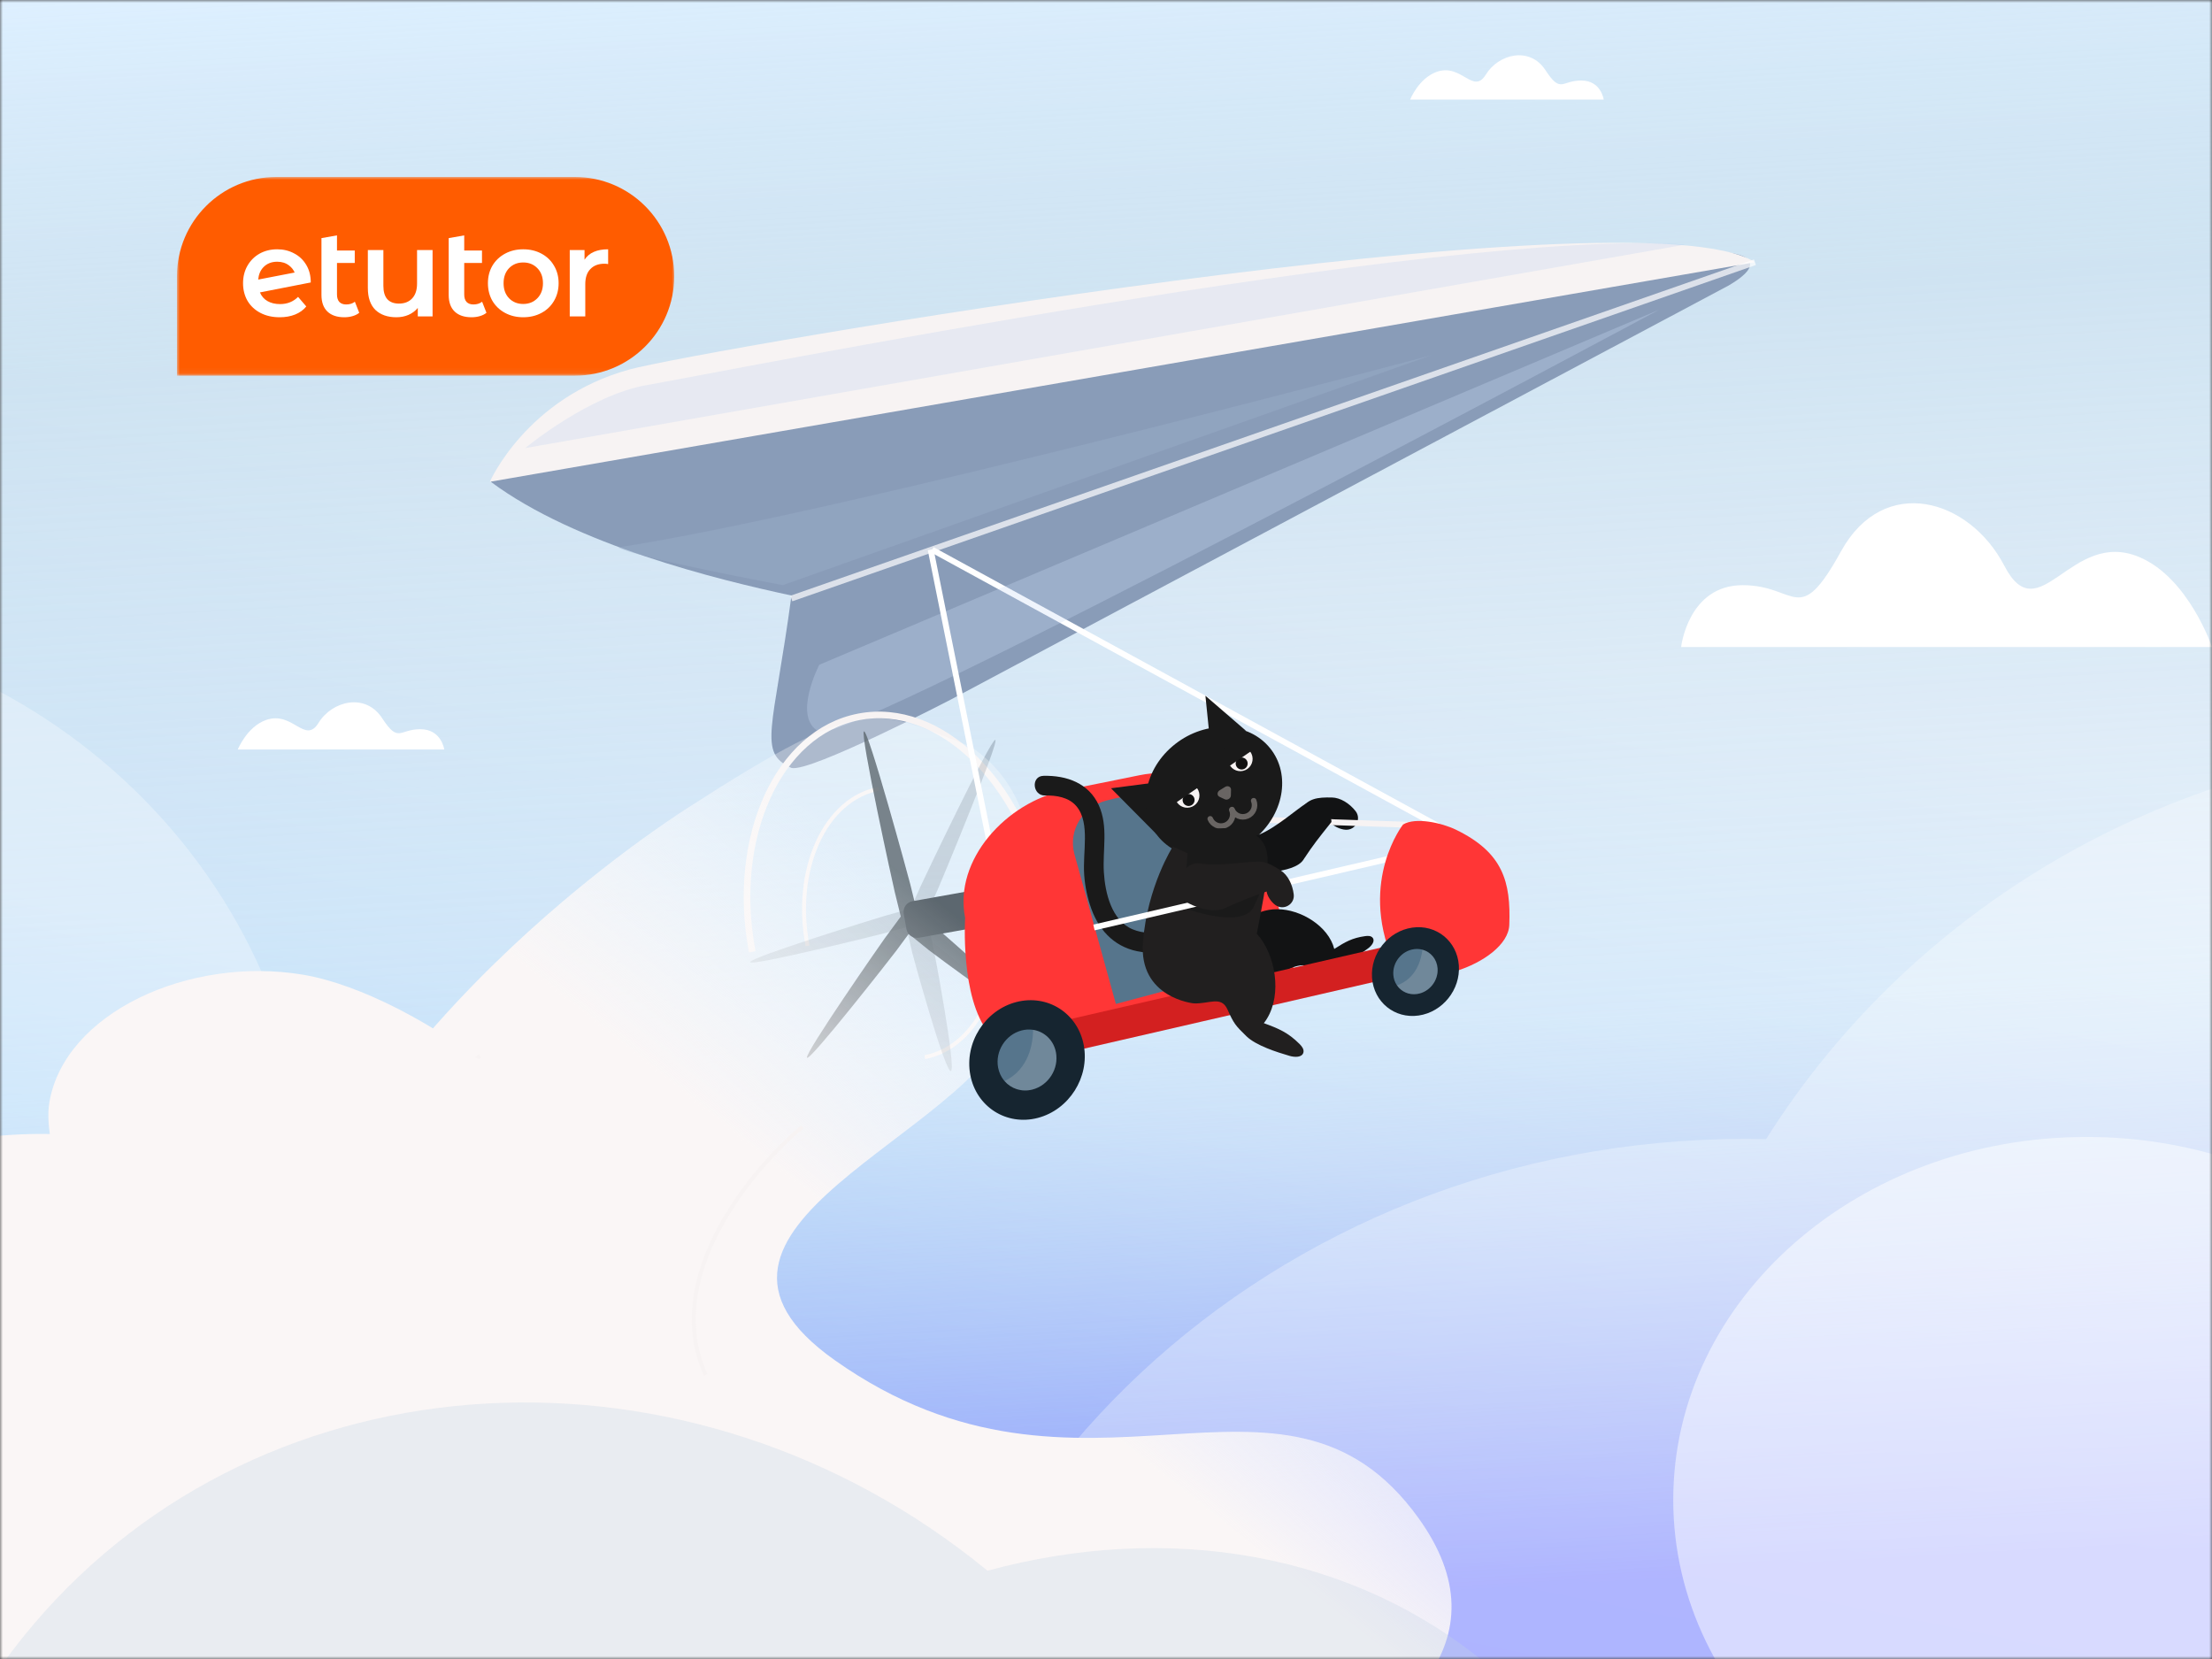<svg width="400" height="300" viewBox="0 0 400 300" fill="none" xmlns="http://www.w3.org/2000/svg">
<rect x="0" y="0" width="400" height="300" fill="#333333" stroke="none"/>
<g clip-path="url(#clip0_30_7588)">
<mask id="mask0_30_7588" style="mask-type:luminance" maskUnits="userSpaceOnUse" x="0" y="0" width="400" height="300">
<path d="M400 0H0V300H400V0Z" fill="white"/>
</mask>
<g mask="url(#mask0_30_7588)">
<path d="M400 0H0V300H400V0Z" fill="#F4F4F4"/>
<path d="M400 0H0V300H400V0Z" fill="#F8B4E4"/>
<path d="M400 0H0V300H400V0Z" fill="url(#paint0_linear_30_7588)"/>
<path d="M400 0H0V300H400V0Z" fill="url(#paint1_linear_30_7588)"/>
<path opacity="0.5" fill-rule="evenodd" clip-rule="evenodd" d="M395.519 334.867C389.688 336.15 383.586 336.831 377.302 336.831C336.032 336.831 302.576 307.452 302.576 271.212C302.576 234.972 336.032 205.593 377.302 205.593C395.647 205.593 412.447 211.398 425.452 221.03C431.283 219.747 437.386 219.066 443.669 219.066C484.939 219.066 518.395 248.445 518.395 284.685C518.395 320.926 484.939 350.304 443.669 350.304C425.325 350.304 408.524 344.499 395.519 334.867Z" fill="white"/>
<path opacity="0.3" fill-rule="evenodd" clip-rule="evenodd" d="M-52.5 322C7.423 322 56 274.99 56 217C56 159.01 7.423 112 -52.5 112C-112.423 112 -161 159.01 -161 217C-161 274.99 -112.423 322 -52.5 322ZM606.15 283.61C606.15 366.169 536.925 433.097 451.532 433.097C448.511 433.097 445.509 433.013 442.53 432.848C414.586 470.216 368.184 494.661 315.667 494.661C230.274 494.661 161.049 430.03 161.049 350.304C161.049 270.578 230.274 205.947 315.667 205.947C316.904 205.947 318.137 205.961 319.367 205.988C346.499 162.898 395.54 134.123 451.532 134.123C536.925 134.123 606.15 201.05 606.15 283.61Z" fill="white"/>
<mask id="mask1_30_7588" style="mask-type:luminance" maskUnits="userSpaceOnUse" x="-246" y="22" width="565" height="316">
<path d="M318.175 42.986L-233.813 22L-245 316.253L306.988 337.239L318.175 42.986Z" fill="white"/>
</mask>
<g mask="url(#mask1_30_7588)">
<path d="M292.508 45.815L101.448 76.735C96.02 77.347 98.469 79.398 91.612 83.432C91.633 83.254 88.737 87.31 88.761 87.132C104.067 98.522 129.721 104.819 143.122 107.69C139.847 132.038 136.953 136.082 143.122 138.869C146.447 139.734 171.933 126.509 171.933 126.509L312.565 51.645C321.846 46.221 313.11 44.598 302.303 45.815H292.508Z" fill="#899CB8"/>
<path d="M260.045 149.366L168.567 99.41" stroke="white" stroke-width="1.061" stroke-miterlimit="10"/>
<path opacity="0.3" d="M300.03 56.008C300.03 56.008 153.116 134.843 148.151 132.325C143.186 129.807 148.151 120.212 148.151 120.212L300.03 56.008Z" fill="#C9DAF3"/>
<path d="M136.032 172.121C132.105 151.435 140.738 132.406 155.313 129.625C169.888 126.84 184.886 141.355 188.813 162.041" stroke="#F7F3F3" stroke-width="1.2" stroke-miterlimit="10"/>
<path d="M146.028 171.052C143.403 157.221 149.174 144.502 158.919 142.641" stroke="#F7F3F3" stroke-width="0.708" stroke-miterlimit="10"/>
<path d="M180.12 162.753C182.745 176.584 176.974 189.302 167.229 191.164" stroke="#F7F3F3" stroke-width="0.708" stroke-miterlimit="10"/>
<g opacity="0.8">
<path d="M165.299 167.994L164.805 168.245C164.17 168.569 163.481 168.146 163.275 167.303L161.797 161.297C161.547 160.277 155.462 132.649 156.231 132.257C157.002 131.866 164.347 158.849 164.597 159.869L166.075 165.875C166.28 166.714 165.931 167.667 165.296 167.991L165.299 167.994Z" fill="#162530"/>
<path d="M164.224 166.687L164.621 166.113C165.131 165.373 165.973 165.112 166.494 165.535L170.215 168.55C170.846 169.061 187.264 183.506 186.645 184.403C186.026 185.301 168.599 172.328 167.968 171.817L164.247 168.803C163.726 168.379 163.718 167.431 164.224 166.691V166.687Z" fill="#162530"/>
<path d="M164.886 165.126L165.252 165.523C165.725 166.034 165.742 166.949 165.295 167.556L162.093 171.901C161.548 172.639 146.509 191.893 145.937 191.275C145.365 190.656 159.467 170.387 160.011 169.649L163.214 165.304C163.663 164.697 164.416 164.615 164.886 165.126Z" fill="#162530"/>
</g>
<g opacity="0.2">
<path d="M165.188 167.569L164.645 167.462C163.945 167.325 163.664 166.566 164.018 165.776L166.541 160.129C166.97 159.169 179.128 133.634 179.975 133.801C180.821 133.968 170.053 159.772 169.624 160.732L167.101 166.379C166.748 167.169 165.888 167.706 165.188 167.569Z" fill="#162530"/>
<path d="M165.142 165.874L165.808 165.664C166.664 165.393 167.488 165.711 167.639 166.362L168.724 171.035C168.907 171.829 172.984 193.341 171.947 193.671C170.909 193.997 165.132 173.02 164.949 172.227L163.864 167.553C163.714 166.899 164.289 166.145 165.142 165.874Z" fill="#162530"/>
<path d="M166.622 165.05L166.667 165.59C166.727 166.282 166.179 167.017 165.453 167.22L160.261 168.671C159.378 168.917 135.712 174.823 135.641 173.979C135.57 173.138 159.123 165.858 160.006 165.613L165.197 164.161C165.924 163.958 166.566 164.358 166.626 165.054L166.622 165.05Z" fill="#162530"/>
</g>
<path d="M165.005 162.967L183.928 159.588C184.987 159.399 186.003 160.106 186.192 161.172C186.651 163.754 184.931 166.225 182.355 166.685L166.174 169.574C165.114 169.763 164.098 169.055 163.909 167.99L163.421 165.238C163.232 164.176 163.939 163.157 165.001 162.967H165.005Z" fill="#162530"/>
<path d="M317.351 47.42L88.579 87.122C88.579 87.122 95.229 71.898 113.862 66.805C126.432 63.371 296.24 33.921 317.351 47.42Z" fill="#F7F3F3"/>
<path d="M124.5 146C157.309 124.879 158.124 128.316 175.5 135C190.413 144.872 188.69 166.736 183 184C175.887 205.581 117 222 151 246C196 277.766 232 240.5 256.5 274.5C319.45 361.86 -134.586 378.142 -157.759 340.72C-180.933 303.298 -103.871 256.206 -54.283 268.173C56.078 294.804 40.648 288.489 42.999 260.5C47.999 201 106.603 157.521 124.5 146Z" fill="url(#paint2_linear_30_7588)"/>
<path d="M240.652 148.754C241.03 149.307 242.27 149.999 243.362 150.047C245.151 150.126 246.234 148.07 245.121 146.662C244.002 145.246 242.372 144.236 240.842 144.212C238.37 144.17 236.196 144.273 235.127 146.861C237.211 148.424 240.652 148.754 240.652 148.754Z" fill="#121314"/>
<path d="M179.441 154.818L168.296 99.399" stroke="white" stroke-width="1.061" stroke-miterlimit="10"/>
<path d="M220.643 181.543L195.082 186.71C187.909 188.159 183.427 192.473 178.8 186.792C173.616 180.431 174.528 165.965 174.528 165.965C172.419 155.465 182.031 145.044 192.505 142.925L206.112 140.176C216.585 138.059 226.789 144.856 228.897 155.356L233.7 173.41C235.143 180.601 227.816 180.094 220.643 181.543Z" fill="#FF3636"/>
<path d="M221.594 171.629C222.673 167.514 226.737 164.388 230.982 164.408C235.226 164.428 240.236 167.478 241.277 171.601C243.259 170.325 244.545 169.601 246.88 169.279C247.357 169.215 247.921 169.202 248.22 169.579C248.713 170.194 248.017 171.04 247.383 171.506C245.801 172.674 243.182 174.513 241.237 174.808C239.002 175.144 238.627 175.15 236.427 174.639C234.228 174.124 231.461 175.961 230.009 177.695" fill="#121314"/>
<path d="M214.668 147.779L255.175 149.167" stroke="#F7F3F3" stroke-width="1.061" stroke-miterlimit="10"/>
<path d="M192.337 187.52L262.889 171.287" stroke="#D32020" stroke-width="5.767" stroke-miterlimit="10"/>
<path d="M143.101 108.231L317.351 47.42" stroke="white" stroke-opacity="0.7" stroke-width="1.061" stroke-miterlimit="10"/>
<path d="M175.457 194.348C174.383 188.562 178.108 182.678 183.777 181.204C189.443 179.731 194.909 183.225 195.982 189.012C197.056 194.798 193.331 200.682 187.662 202.156C181.993 203.629 176.53 200.135 175.456 194.351L175.457 194.348Z" fill="#162530"/>
<path d="M180.487 193.039C180.653 193.939 181.029 194.728 181.551 195.373C181.585 195.416 181.618 195.455 181.655 195.495C182.852 196.879 184.756 197.526 186.707 197.019C189.597 196.269 191.495 193.269 190.949 190.318C190.536 188.097 188.855 186.539 186.815 186.228C186.794 186.224 186.771 186.221 186.75 186.217C186.101 186.124 185.418 186.16 184.729 186.341C181.839 187.091 179.941 190.091 180.487 193.039Z" fill="#56758C"/>
<path opacity="0.2" d="M181.658 195.495C182.855 196.879 184.759 197.526 186.71 197.02C189.6 196.269 191.498 193.269 190.952 190.318C190.539 188.097 188.858 186.539 186.818 186.228C186.79 188.656 186.122 193.321 181.661 195.495H181.658Z" fill="#D8D5D2"/>
<path d="M200.031 144.775C208.501 142.563 221.325 141.314 223.475 149.598L226.274 175.019L201.786 181.549L194.261 154.354C193.178 150.18 195.762 145.889 200.031 144.775Z" fill="#56758C"/>
<path d="M218.746 169.607C220.602 168.235 218.579 165.292 216.728 166.661C214.995 167.949 212.833 168.377 210.722 168.591C208.745 168.79 206.678 168.831 204.811 168.048C200.997 166.446 199.847 161.48 199.615 157.742C199.361 153.678 200.452 149.498 198.703 145.632C196.884 141.606 192.883 140.197 188.698 140.293C186.391 140.347 186.697 143.908 188.993 143.854C191.011 143.809 193.262 144.159 194.641 145.776C195.998 147.371 196.2 149.652 196.188 151.655C196.179 153.866 195.903 156.066 196.062 158.277C196.213 160.371 196.655 162.439 197.372 164.409C198.901 168.588 201.932 171.535 206.45 172.149C210.414 172.688 215.461 172.039 218.742 169.609L218.746 169.607Z" fill="#1A1A1A"/>
<path d="M232.052 156.532C231.977 156.588 231.9 156.647 231.818 156.702C229.316 158.542 221.888 155.656 222.019 155.198C222.15 154.738 225.32 149.633 225.32 149.633C225.523 149.64 225.733 149.641 225.95 149.636C227.591 150.447 228.417 151.689 228.775 153.686C228.871 154.221 229.014 154.726 229.225 155.238C230.471 155.765 231.66 155.786 231.66 155.786C231.795 156.039 231.923 156.289 232.048 156.535L232.052 156.532Z" fill="#111111"/>
<path d="M209.199 150.913L200.903 142.544L208.703 141.533L209.199 150.913Z" fill="#1A1A1A"/>
<path d="M229.298 134.863C233.452 139.435 232.446 146.896 227.044 151.526C221.646 156.157 213.9 156.204 209.746 151.631C205.592 147.058 206.598 139.598 212 134.967C217.398 130.337 225.144 130.29 229.298 134.863Z" fill="#1A1A1A"/>
<path d="M222.581 143.854C222.568 144.378 221.959 144.759 221.482 144.537L221.002 144.312L220.522 144.087C220.049 143.865 220.064 143.21 220.553 142.908L221.047 142.603L221.54 142.297C222.026 141.995 222.621 142.273 222.608 142.797L222.595 143.327L222.581 143.858V143.854Z" fill="#696563"/>
<path d="M225.213 139.253C226.329 138.744 226.82 137.424 226.312 136.308C225.804 135.192 224.488 134.7 223.371 135.21C222.254 135.719 221.764 137.039 222.272 138.155C222.78 139.271 224.096 139.763 225.213 139.253Z" fill="#F7F3F3"/>
<path d="M224.983 139.051C225.526 138.803 225.767 138.16 225.519 137.616C225.272 137.072 224.631 136.83 224.084 137.082C223.538 137.334 223.3 137.973 223.548 138.517C223.796 139.061 224.437 139.303 224.983 139.051Z" fill="#111111"/>
<path d="M215.6 145.866C216.717 145.356 217.208 144.036 216.7 142.92C216.192 141.804 214.876 141.313 213.759 141.822C212.642 142.331 212.151 143.651 212.659 144.767C213.167 145.883 214.484 146.375 215.6 145.866Z" fill="#F7F3F3"/>
<path d="M215.385 145.65C215.928 145.402 216.169 144.759 215.921 144.215C215.674 143.671 215.033 143.43 214.486 143.681C213.94 143.933 213.703 144.572 213.95 145.116C214.198 145.66 214.839 145.902 215.385 145.65Z" fill="#111111"/>
<path d="M210.614 146.545L227.113 135.228L225.295 132.565L208.796 143.883L210.614 146.545Z" fill="#1A1A1A"/>
<path d="M218.847 148.069C219.287 149.152 220.52 149.668 221.603 149.226C222.683 148.784 223.205 147.545 222.761 146.466" stroke="#696563" stroke-miterlimit="10" stroke-linecap="round"/>
<path d="M222.791 146.398C223.231 147.48 224.464 147.996 225.547 147.554C226.627 147.113 227.149 145.873 226.705 144.794" stroke="#696563" stroke-miterlimit="10" stroke-linecap="round"/>
<path d="M225.297 132.134L217.979 125.816L218.658 132.495L225.294 132.134H225.297Z" fill="#1A1A1A"/>
<path d="M213.138 151.287L212.089 164.648C212.089 164.648 232.654 158.8 234.433 154.153C236.213 149.509 213.141 151.291 213.141 151.291L213.138 151.287Z" fill="#1A1A1A"/>
<path d="M213.812 165.758C218.629 163.74 224.711 165.386 227.862 169.558C231.013 173.731 231.782 180.918 228.54 185.02C231.265 186.01 232.93 186.728 234.989 188.776C235.406 189.192 235.84 189.74 235.701 190.314C235.472 191.257 234.126 191.206 233.197 190.936C230.876 190.258 227.127 189.067 225.392 187.383C223.395 185.445 223.109 185.082 221.967 182.545C220.825 180.008 218.646 181.57 215.872 181.444C215.872 181.444 205.875 180.474 206.683 170.354C207.491 160.233 212.08 153.096 212.08 153.096C212.08 153.096 228.538 160.458 228.712 160.585C228.886 160.712 226.973 170.354 226.973 170.354L212.081 168.503" fill="#211F1F"/>
<path d="M240.763 148.652C240.73 148.692 240.698 148.732 240.665 148.772C238.418 151.591 237.457 152.793 235.847 155.236C235.796 155.317 235.745 155.397 235.69 155.478C233.988 158.08 226.021 157.977 225.984 157.499C225.947 157.022 227.135 151.128 227.135 151.128C227.33 151.066 227.525 150.991 227.725 150.909C230.81 149.643 234.583 146.247 236.188 145.287C236.339 145.196 236.469 145.129 236.581 145.085C239.333 144.638 240.906 147.774 240.759 148.648L240.763 148.652Z" fill="#121314"/>
<path d="M215.02 150.784L213.972 164.144C213.972 164.144 225.045 168.375 226.824 163.728C236.203 144.352 215.024 150.787 215.024 150.787L215.02 150.784Z" fill="#1A1A1A"/>
<path d="M197.823 167.717L255.14 154.366" stroke="white" stroke-width="1.061"/>
<path d="M229.394 161.085C229.348 161.104 229.298 161.12 229.248 161.139C225.862 162.357 224.413 162.876 221.765 164.106C221.679 164.146 221.593 164.187 221.505 164.231C218.693 165.551 213.504 163.094 212.673 161.535C212.336 160.376 213.712 157.628 214.761 156.777C215.81 155.925 216.903 156.116 217.118 156.152C220.408 156.698 225.394 155.79 227.26 155.819C227.437 155.821 227.583 155.833 227.7 155.855C230.275 156.921 229.974 160.42 229.391 161.089L229.394 161.085Z" fill="#211F1F"/>
<path d="M229.047 161.164C229.08 161.833 229.772 163.073 230.678 163.69C232.162 164.699 234.159 163.518 233.948 161.735C233.736 159.941 232.876 158.224 231.588 157.398C229.506 156.064 227.603 155.006 225.336 156.646C226.293 159.074 229.047 161.164 229.047 161.164Z" fill="#211F1F"/>
<path d="M263.274 150.034C260.737 148.806 255.959 147.717 253.715 149.101C253.715 149.101 245.803 159.144 251.8 173.511C254.634 180.3 272.657 174.356 272.926 167.26C273.223 159.463 271.797 154.166 263.274 150.034Z" fill="#FF3636"/>
<path d="M248.109 176.823C247.79 172.433 251.044 168.369 255.38 167.744C259.715 167.119 263.487 170.171 263.806 174.56C264.124 178.949 260.87 183.014 256.535 183.639C252.199 184.264 248.427 181.212 248.109 176.823Z" fill="#162530"/>
<path d="M251.956 176.27C252.005 176.953 252.219 177.572 252.556 178.093C252.577 178.127 252.6 178.159 252.624 178.194C253.4 179.321 254.76 179.961 256.251 179.746C258.462 179.428 260.119 177.354 259.959 175.118C259.837 173.433 258.713 172.134 257.223 171.733C257.207 171.727 257.192 171.724 257.177 171.72C256.701 171.599 256.19 171.569 255.663 171.645C253.455 171.962 251.795 174.036 251.958 176.272L251.956 176.27Z" fill="#56758C"/>
<path opacity="0.2" d="M252.621 178.191C253.397 179.318 254.758 179.958 256.249 179.743C258.459 179.425 260.116 177.352 259.956 175.115C259.834 173.43 258.711 172.131 257.22 171.73C256.999 173.532 256.118 176.943 252.621 178.191Z" fill="#D8D5D2"/>
<path opacity="0.4" d="M258.858 64.232L141.566 105.813C141.566 105.813 114.929 100.844 111.763 98.989C151.77 92.897 258.858 64.228 258.858 64.228V64.232Z" fill="#9CAFCA"/>
<path opacity="0.2" d="M304.816 44.225L94.971 81.031C94.971 81.031 106.574 71.379 117.127 69.604C127.68 67.828 261.182 41.118 304.816 44.225Z" fill="#A5C5F3"/>
<path d="M145.099 203.765C135.907 211.41 119.541 231.083 127.62 248.619" stroke="#F7F3F3" stroke-width="0.708"/>
<path d="M86.778 190.971C82.961 193.28 75.115 200.372 74.264 210.268" stroke="#F7F3F3" stroke-width="0.708"/>
<path d="M43 135.534H80.335C80.335 135.534 79.845 131.863 76.004 131.863C72.163 131.863 72.099 134.455 69.092 129.853C66.084 125.25 60.067 126.716 57.604 130.714C55.142 134.713 52.929 128.458 48.085 130.207C44.633 131.453 43 135.534 43 135.534Z" fill="white"/>
</g>
<mask id="mask2_30_7588" style="mask-type:luminance" maskUnits="userSpaceOnUse" x="-93" y="30" width="659" height="558">
<path d="M565.678 127.421L-15.826 30.315L-92.635 490.276L488.869 587.382L565.678 127.421Z" fill="white"/>
</mask>
<g mask="url(#mask2_30_7588)">
<path d="M117.569 281.483C153.758 299.145 41.534 357.382 -2.045 350.105C-45.625 342.828 -75.584 304.729 -68.951 265.005C-62.317 225.281 -21.604 198.983 21.975 206.261C65.555 213.538 35.115 241.244 117.569 281.483Z" fill="#FAF6F6"/>
<path d="M107.106 221.241C104.396 237.472 76.435 271.926 55.874 268.493C35.312 265.059 6.212 215.61 8.922 199.379C11.633 183.149 34.222 172.821 54.783 176.255C75.345 179.688 109.817 205.011 107.108 221.234L107.106 221.241Z" fill="#FAF6F6"/>
<path d="M-86.393 432.489C-63.211 436.36 604.127 527.05 606.991 509.895C609.856 492.74 58.714 236.332 35.532 232.461C12.35 228.59 -39.093 243.755 -41.957 260.91C-44.822 278.065 -109.575 428.617 -86.393 432.489Z" fill="#FAF6F6"/>
</g>
<path opacity="0.3" fill-rule="evenodd" clip-rule="evenodd" d="M122.51 498.501C166.54 524.466 229.257 510.292 269.352 462.939C313.36 410.966 313.452 338.705 269.559 301.539C244.7 280.49 211.064 275.213 178.572 284.035C124.88 239.981 48.01 244.2 5.947 293.876C-36.549 344.065 -27.422 421.651 26.335 467.168C54.584 491.087 89.534 501.391 122.51 498.501Z" fill="#C2D3E5"/>
<mask id="mask3_30_7588" style="mask-type:luminance" maskUnits="userSpaceOnUse" x="32" y="32" width="90" height="36">
<path d="M122 32H32V67.933H122V32Z" fill="white"/>
</mask>
<g mask="url(#mask3_30_7588)">
<path d="M32 49.967C32 40.044 40.044 32 49.967 32H103.954C113.877 32 121.921 40.044 121.921 49.967C121.921 59.889 113.877 67.933 103.954 67.933H32V49.967Z" fill="#FF5C00"/>
<path d="M64.96 56.561C64.631 56.831 64.227 57.033 63.747 57.168C63.283 57.303 62.789 57.37 62.264 57.37C60.946 57.37 59.928 57.026 59.209 56.337C58.49 55.648 58.13 54.644 58.13 53.326V43.061L60.939 42.563V45.305H64.152V47.551H60.939V53.258C60.939 53.843 61.081 54.292 61.366 54.607C61.665 54.906 62.077 55.056 62.601 55.056C63.23 55.056 63.755 54.891 64.174 54.562L64.96 56.561Z" fill="white"/>
<path d="M87.968 56.561C87.639 56.831 87.234 57.033 86.755 57.168C86.29 57.303 85.796 57.37 85.272 57.37C83.954 57.37 82.935 57.026 82.216 56.337C81.497 55.648 81.138 54.644 81.138 53.326V43.061L83.946 42.563V45.305H87.159V47.551H83.946V53.258C83.946 53.843 84.088 54.292 84.373 54.607C84.673 54.906 85.085 55.056 85.609 55.056C86.238 55.056 86.762 54.891 87.182 54.562L87.968 56.561Z" fill="white"/>
<path d="M109.971 45.08C107.934 45.08 106.511 45.709 105.702 46.967V45.215H103.028V57.213H105.837V51.394C105.837 50.195 106.144 49.282 106.758 48.653C107.372 48.008 108.226 47.686 109.319 47.686C109.514 47.686 109.731 47.709 109.971 47.754V45.08Z" fill="white"/>
<path fill-rule="evenodd" clip-rule="evenodd" d="M91.332 56.584C92.306 57.108 93.4 57.37 94.613 57.37C95.841 57.37 96.942 57.108 97.916 56.584C98.889 56.06 99.646 55.333 100.185 54.404C100.739 53.461 101.016 52.397 101.016 51.214C101.016 50.031 100.739 48.975 100.185 48.046C99.646 47.117 98.889 46.391 97.916 45.867C96.942 45.342 95.841 45.08 94.613 45.08C93.4 45.08 92.306 45.342 91.332 45.867C90.359 46.391 89.595 47.117 89.041 48.046C88.501 48.975 88.232 50.031 88.232 51.214C88.232 52.397 88.501 53.461 89.041 54.404C89.595 55.333 90.359 56.06 91.332 56.584ZM97.174 53.933C96.5 54.622 95.647 54.966 94.613 54.966C93.579 54.966 92.726 54.622 92.052 53.933C91.392 53.244 91.063 52.337 91.063 51.214C91.063 50.091 91.392 49.184 92.052 48.495C92.726 47.806 93.579 47.462 94.613 47.462C95.647 47.462 96.5 47.806 97.174 48.495C97.848 49.184 98.185 50.091 98.185 51.214C98.185 52.337 97.848 53.244 97.174 53.933Z" fill="white"/>
<path d="M78.224 57.213V45.215H75.416V51.281C75.416 52.45 75.116 53.348 74.517 53.977C73.933 54.592 73.139 54.899 72.135 54.899C71.236 54.899 70.54 54.637 70.046 54.112C69.566 53.573 69.326 52.764 69.326 51.686V45.215H66.518V52.068C66.518 53.82 66.975 55.146 67.888 56.045C68.817 56.928 70.083 57.37 71.686 57.37C72.465 57.37 73.191 57.228 73.865 56.943C74.539 56.644 75.101 56.224 75.55 55.685V57.213H78.224Z" fill="white"/>
<path fill-rule="evenodd" clip-rule="evenodd" d="M50.646 54.989C51.949 54.989 53.035 54.554 53.904 53.685L55.387 55.416C54.862 56.06 54.188 56.547 53.364 56.876C52.541 57.206 51.612 57.37 50.578 57.37C49.26 57.37 48.099 57.108 47.096 56.584C46.092 56.06 45.313 55.333 44.759 54.404C44.22 53.461 43.95 52.397 43.95 51.214C43.95 50.046 44.212 48.997 44.737 48.068C45.276 47.125 46.01 46.391 46.938 45.867C47.882 45.342 48.946 45.08 50.129 45.08C51.252 45.08 52.271 45.327 53.185 45.822C54.114 46.301 54.847 46.997 55.387 47.911C55.926 48.81 56.196 49.866 56.196 51.079L47.006 52.877C47.291 53.566 47.747 54.09 48.377 54.45C49.006 54.809 49.762 54.989 50.646 54.989ZM52.264 48.001C52.722 48.345 53.062 48.772 53.284 49.282L46.691 50.556C46.771 49.649 47.079 48.91 47.613 48.338C48.257 47.664 49.096 47.327 50.129 47.327C50.968 47.327 51.679 47.552 52.264 48.001Z" fill="white"/>
</g>
<path d="M255 18H290C290 18 289.54 14.559 285.94 14.559C282.339 14.559 282.279 16.988 279.46 12.675C276.64 8.359 270.999 9.734 268.691 13.482C266.383 17.23 264.308 11.367 259.767 13.006C256.531 14.174 255 18 255 18Z" fill="white"/>
<path d="M400 117H304C304 117 305.262 105.816 315.14 105.816C325.017 105.816 325.177 113.716 332.918 99.692C340.65 85.668 356.123 90.133 362.45 102.314C368.777 114.495 374.473 95.436 386.925 100.764C395.802 104.559 400 117 400 117Z" fill="white"/>
</g>
</g>
<defs>
<linearGradient id="paint0_linear_30_7588" x1="177.5" y1="300" x2="249.229" y2="-52.48" gradientUnits="userSpaceOnUse">
<stop stop-color="#94CFFF"/>
<stop offset="0.281" stop-color="#D1EAFF"/>
<stop offset="0.552" stop-color="#EAF5FF"/>
</linearGradient>
<linearGradient id="paint1_linear_30_7588" x1="210" y1="-11.143" x2="227.839" y2="299.205" gradientUnits="userSpaceOnUse">
<stop stop-color="#DAEEFF" stop-opacity="0.8"/>
<stop offset="0.22" stop-color="#B9D5E7" stop-opacity="0.545"/>
<stop offset="0.636" stop-color="#CDDBE8" stop-opacity="0.2"/>
<stop offset="0.97" stop-color="#8684FF" stop-opacity="0.8"/>
</linearGradient>
<linearGradient id="paint2_linear_30_7588" x1="153" y1="149.5" x2="117.981" y2="193.485" gradientUnits="userSpaceOnUse">
<stop stop-color="white" stop-opacity="0.3"/>
<stop offset="1" stop-color="#FAF6F6"/>
</linearGradient>
<clipPath id="clip0_30_7588">
<rect width="400" height="300" fill="white"/>
</clipPath>
</defs>
</svg>
